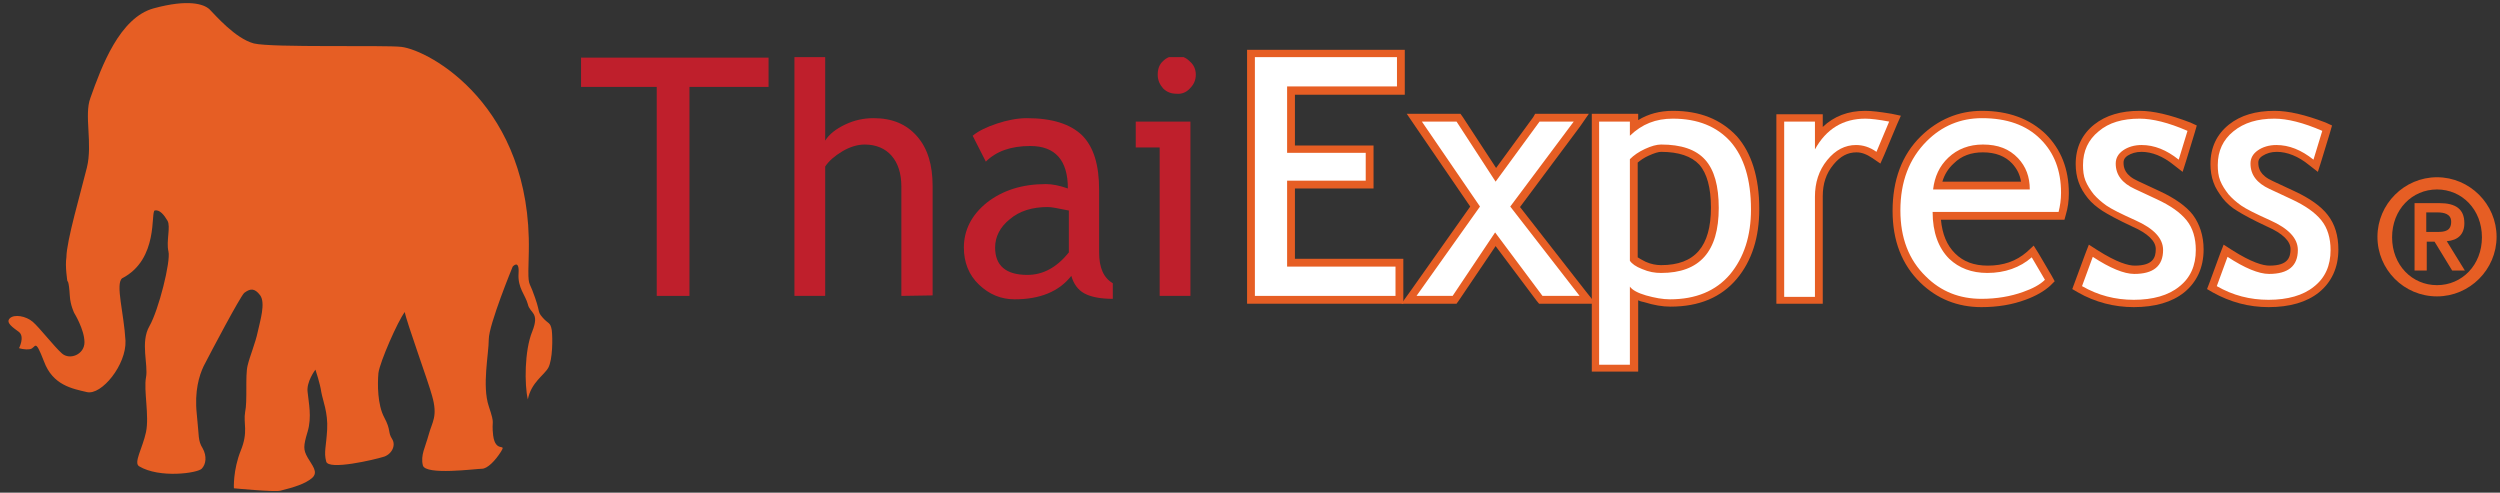 <?xml version="1.0"?>
<svg xmlns="http://www.w3.org/2000/svg" xmlns:xlink="http://www.w3.org/1999/xlink" x="0px" y="0px" viewBox="0 0 512 100.9"
	 style="enable-background:new 0 0 512 100.9;" xml:space="preserve">
<rect x="0" y="0" width="512" height="100.9" fill="#333333" stroke="none"/>
<style type="text/css">
	.st0{fill:#E65E24;}
	.st1{fill:#FFFFFF;}
	.st2{fill:#BF1F2C;}
</style>
<switch>
	<g>
		<path class="st0" d="M13.6,52.7c0-3.3,3-13.5,4.2-18.4c1.2-4.9-0.6-10.7,0.7-14.2c2.3-6.5,6-16.5,13-18.4c7-1.9,10.2-0.9,11.4,0.2
			c1.2,1.2,5.3,6,9.1,7c3.7,0.9,26.9,0.3,30.2,0.7c5.8,0.7,26.7,12.1,26.1,41.9c-0.2,7-0.1,5.9,0.7,7.9c1.9,4.9,0.9,4.2,2.1,5.6
			c1.2,1.4,1.6,0.9,1.9,2.6c0.2,1.6,0.2,6-0.7,7.7c-0.9,1.6-3.5,3-4.2,6.5c-0.7-3-0.7-10,0.9-13.9c1.6-4-0.5-3.7-0.9-5.6
			c-0.5-1.9-2.1-3.3-1.9-6.3s-1.2-1.4-1.2-1.4s-4.9,11.9-4.9,14.9s-1.4,9.5,0,13.7c1.4,4.2,0.5,2.5,0.9,6c0.5,3.7,2.8,1.4,1.6,3.3
			c-1.2,1.9-2.8,3.5-3.9,3.5c-1.2,0-11.6,1.4-12.1-0.7c-0.5-2.1,0.5-3.7,1.2-6.3c0.7-2.6,1.9-3.7,0.7-7.9
			c-0.7-2.7-5.3-15.3-5.6-17.2c-1.4,1.8-5.1,10.2-5.4,12.5c-0.2,2.3-0.2,6.5,1.2,9.1c1.4,2.6,0.7,3,1.6,4.4c0.9,1.4-0.2,3.3-1.9,3.7
			c-1.6,0.5-11.2,2.8-11.6,0.9c-0.5-1.9,0-3,0.2-6.5c0.2-3.5-0.9-6-1.2-7.7c-0.2-1.6-1.2-4.6-1.2-4.6s-1.9,2.5-1.6,4.6
			c0.2,2.1,0.9,5.1,0,8.1c-0.9,3-0.9,3.7,0,5.3c0.9,1.6,2.3,3,0.9,4.2c-1.4,1.2-3.7,1.9-6.5,2.6c-1.2,0.3-9.5-0.5-9.5-0.5
			s-0.2-3.7,1.4-7.7c1.6-3.9,0.5-5.6,0.9-7.9c0.5-2.3,0-7.4,0.5-9.5c0.5-2.1,1.6-4.6,2.1-7c0.5-2.3,1.6-5.8,0.5-7.4
			c-1.2-1.6-2.1-1.4-3.3-0.5C49,61.1,43.4,71.7,41.7,75c-0.9,1.9-1.9,5.1-1.4,9.8c0.5,4.6,0.2,5.4,1.2,7c0.9,1.6,0.7,3.3-0.2,4.2
			c-0.9,0.9-8.6,2-12.8-0.5c-1.2-0.7,0.7-3.7,1.4-7c0.7-3.3-0.5-8.6,0-11.2c0.5-2.6-1.2-7.2,0.7-10.5c1.9-3.3,4.4-13.3,3.9-15.3
			c-0.5-2.1,0.5-5.1-0.2-6.3c-0.7-1.2-1.6-2.3-2.6-2.1c-0.9,0.2,0.9,10-6.7,13.9c-1.4,1.2,0.4,7.2,0.7,12.8
			c0.2,4.9-4.9,11.2-7.9,10.5c-3-0.7-7-1.4-8.8-6.3c-1.9-4.9-1.6-2.8-2.8-2.5c-1.2,0.2-2.3-0.2-2.3-0.2s1.2-2.3,0-3.3
			c-1.2-0.9-2.8-1.9-1.9-2.8c0.9-0.9,3.3-0.5,4.7,0.7c1.4,1.2,4.4,5.1,6,6.5c1.6,1.4,4.6,0.2,4.6-2.3c0-2.6-2.1-6-2.1-6
			s-0.8-1.6-0.9-3.5c-0.2-3.3-0.5-3-0.5-3S13.3,54.5,13.6,52.7"/>
		<path class="st0" d="M499.1,60.7c6.7,0,12.2-5.5,12.2-12.2s-5.5-12.2-12.2-12.2c-6.7,0-12.2,5.5-12.2,12.2S492.3,60.7,499.1,60.7
			 M499.1,58.4c-5.1,0-9.2-4.1-9.2-9.8s4.1-9.8,9.2-9.8c5.1,0,9.2,4.1,9.2,9.8S504.2,58.4,499.1,58.4 M494.4,55.4h2.6v-5.9h1.6
			l3.6,5.9h2.6l-3.7-6c2.3-0.2,3.6-1.4,3.6-3.7c0-2.9-1.8-4.1-5.1-4.1h-5.1V55.4z M496.9,43.5h2.3c1.3,0,2.8,0.3,2.8,1.9
			c0,1.9-1.3,2.1-2.8,2.1h-2.3V43.5z"/>
		<polyline class="st1" points="315.5,61.4 306.2,49 297.9,61.4 288.5,61.4 302.1,42.3 289.6,24.1 298.7,24.1 306.3,35.8 
			314.9,24.1 323.8,24.1 310.3,42.3 325.1,61.4 		"/>
		<path class="st0" d="M325.4,23.3h-11L314,24l-7.6,10.4L299.6,24l-0.5-0.7h-11l1.7,2.5l11.3,16.5l-12.3,17.4l-1.8,2.5h11.3l0.5-0.7
			l7.5-11.1l8.4,11.2l0.5,0.6h11.6l-2-2.5l-13.5-17.3l12.3-16.5 M322.3,24.9l-13,17.4l14.2,18.3h-7.6l-9.7-13l-8.7,13h-7.4l13-18.3
			l-11.9-17.4h7.1l8,12.3l9-12.3H322.3z"/>
		<path class="st1" d="M334.6,53.1c0.3,0.3,0.9,0.8,2.1,1.3c1.2,0.5,2.3,0.7,3.5,0.7c7.4,0,11-4.1,11-12.5c0-4.3-0.9-7.4-2.6-9.4
			c-1.7-1.9-4.5-2.9-8.4-2.9c-0.8,0-1.7,0.3-2.9,0.9c-1.1,0.5-2,1.1-2.6,1.7 M326.7,75.4V24.1h7.9v2c2.3-1.8,4.9-2.6,7.9-2.6
			c5.3,0,9.5,1.7,12.4,5c2.9,3.3,4.4,8.1,4.4,14.4c0,5.6-1.5,10.2-4.5,13.8c-3,3.6-7.3,5.4-12.9,5.4c-1.6,0-3.3-0.3-5.1-0.8
			c-0.9-0.3-1.7-0.6-2.3-0.9v15.1H326.7z"/>
		<path class="st0" d="M335.4,33.3c0.6-0.5,1.3-1,2.2-1.4c1.3-0.6,2.1-0.8,2.6-0.8c3.6,0,6.2,0.9,7.8,2.6c1.6,1.8,2.4,4.8,2.4,8.8
			c0,8-3.3,11.8-10.2,11.8c-1,0-2.1-0.2-3.2-0.7c-0.8-0.4-1.3-0.7-1.6-0.9 M342.6,22.7c-2.6,0-5,0.6-7.1,1.9v-1.3h-9.5v52.8h9.5
			V61.5c0.4,0.2,0.8,0.3,1.3,0.4c1.9,0.6,3.7,0.9,5.3,0.9c5.9,0,10.4-1.9,13.6-5.7c3.1-3.7,4.6-8.5,4.6-14.3
			c0-6.5-1.6-11.5-4.6-14.9C352.4,24.4,348.1,22.7,342.6,22.7 M340.2,55.9c7.9,0,11.8-4.4,11.8-13.3c0-4.5-0.9-7.8-2.8-9.9
			c-1.9-2.1-4.9-3.1-9-3.1c-0.9,0-2,0.3-3.3,0.9c-1.3,0.6-2.3,1.3-3.1,2.1v20.8c0.4,0.6,1.2,1.2,2.5,1.7
			C337.7,55.7,338.9,55.9,340.2,55.9 M342.6,24.3c5.1,0,9,1.6,11.8,4.7c2.8,3.2,4.2,7.8,4.2,13.9c0,5.4-1.4,9.8-4.3,13.3
			c-2.9,3.4-7,5.1-12.3,5.1c-1.5,0-3.1-0.3-4.9-0.8c-1.7-0.5-2.8-1.1-3.3-1.8v16h-6.3V24.9h6.3v2.9
			C336.3,25.4,339.1,24.3,342.6,24.3"/>
		<path class="st1" d="M364.6,61.4V24.1h7.9V28c2.4-3,5.6-4.5,9.5-4.5c1.2,0,2.8,0.2,5.1,0.6l1,0.2l-3.4,8l-0.8-0.5
			c-1.3-0.9-2.5-1.3-3.7-1.3c-2,0-3.7,0.9-5.3,2.8c-1.5,1.9-2.3,4.3-2.3,7v21.3"/>
		<path class="st0" d="M382,22.7c-3.5,0-6.4,1.1-8.7,3.3v-2.6h-9.5v38.8h9.5v-22c0-2.6,0.7-4.7,2.2-6.5c1.4-1.7,2.9-2.5,4.7-2.5
			c1.1,0,2.1,0.4,3.3,1.2l1.6,1.1l0.8-1.8l2.6-6.2l0.8-1.8l-1.9-0.4C385,22.9,383.3,22.7,382,22.7 M382,24.3c1.1,0,2.8,0.2,4.9,0.6
			l-2.6,6.2c-1.4-1-2.8-1.4-4.2-1.4c-2.2,0-4.2,1-5.9,3.1c-1.7,2.1-2.5,4.6-2.5,7.5v20.5h-6.3V24.9h6.3v5.7
			C374,26.4,377.5,24.3,382,24.3"/>
		<path class="st1" d="M414.9,38c-0.1-2-0.9-3.7-2.2-5.1c-1.6-1.7-3.8-2.6-6.6-2.6c-2.6,0-4.8,0.8-6.6,2.5c-1.5,1.4-2.4,3.1-2.7,5.1
			 M405.8,62.1c-4.7,0-8.7-1.6-12-4.8c-3.6-3.5-5.5-8.2-5.5-14.1c0-6.1,1.9-11,5.6-14.7c3.3-3.3,7.4-5,11.9-5
			c5.3,0,9.5,1.5,12.5,4.5c2.9,2.9,4.4,6.8,4.4,11.5c0,1.5-0.2,2.8-0.5,4.1l-0.2,0.6h-25.5c0.1,3.6,1.2,6.3,3.2,8.3
			c1.9,1.8,4.3,2.7,7.2,2.7c3.4,0,6.3-1,8.6-3l0.7-0.6l3.5,5.9l-0.4,0.4c-1.1,1.1-2.7,2-4.8,2.7C411.9,61.6,409,62.1,405.8,62.1"/>
		<path class="st0" d="M397.8,37.2c0.4-1.4,1.2-2.7,2.3-3.7c1.6-1.6,3.6-2.3,6-2.3c2.6,0,4.6,0.8,6,2.3c1,1.1,1.6,2.3,1.8,3.7
			 M405.9,22.7c-4.8,0-9,1.8-12.5,5.2c-3.9,3.8-5.8,9-5.8,15.3c0,6.1,1.9,11,5.7,14.7c3.4,3.3,7.6,5,12.5,5c3.3,0,6.3-0.5,9-1.5
			c2.2-0.8,3.9-1.8,5.1-2.9l0.9-0.9l-0.6-1.1l-2.7-4.6l-1-1.6l-1.4,1.3c-2.2,1.9-4.8,2.8-8,2.8c-2.8,0-5-0.8-6.7-2.5
			c-1.7-1.7-2.6-3.9-2.9-6.9h25.3l0.3-1.1c0.4-1.3,0.6-2.8,0.6-4.3c0-5-1.6-9-4.7-12.1C415.7,24.3,411.3,22.7,405.9,22.7
			 M395.9,38.8h19.8c0-2.6-0.8-4.7-2.4-6.4c-1.8-1.9-4.1-2.8-7.2-2.8c-2.8,0-5.2,0.9-7.1,2.7C397.2,34,396.2,36.2,395.9,38.8
			 M405.9,24.2c5.1,0,9.1,1.4,12,4.3c2.8,2.8,4.2,6.4,4.2,11c0,1.4-0.2,2.7-0.5,3.9h-25.8c0,4.2,1.2,7.4,3.4,9.6
			c2,1.9,4.6,2.9,7.8,2.9c3.6,0,6.7-1.1,9.1-3.2l2.7,4.6c-1,1-2.5,1.8-4.5,2.5c-2.5,0.9-5.4,1.4-8.5,1.4c-4.5,0-8.3-1.5-11.4-4.6
			c-3.5-3.4-5.2-7.9-5.2-13.5c0-5.9,1.8-10.6,5.4-14.2C397.7,25.8,401.5,24.2,405.9,24.2"/>
		<path class="st1" d="M437,62.1c-3.9,0-7.6-1-11-2.9l-0.6-0.3l2.8-7.6l0.8,0.5c3.4,2.2,6.1,3.3,8.1,3.3c4.6,0,5.1-2.4,5.1-4.1
			c0-2-1.8-3.8-5.2-5.3c-3-1.4-5-2.4-6-3.1c-1.1-0.7-2-1.6-2.8-2.5c-0.8-1-1.4-2-1.8-3c-0.4-1.1-0.6-2.3-0.6-3.5
			c0-3.2,1.2-5.7,3.5-7.5c2.3-1.7,5.3-2.6,8.9-2.6c2.7,0,6.1,0.8,10.1,2.5l0.7,0.3l-2.4,7.7l-0.9-0.7c-2.4-1.9-4.7-2.8-7.1-2.8
			c-1.3,0-2.5,0.3-3.4,0.9c-0.8,0.6-1.2,1.2-1.2,2c0,2,1.1,3.4,3.4,4.5l4.5,2.1c2.9,1.3,5,2.9,6.4,4.6c1.4,1.7,2.1,4,2.1,6.6
			c0,3.4-1.2,6.2-3.7,8.1C444.4,61.1,441.1,62.1,437,62.1"/>
		<path class="st0" d="M438.2,22.7c-3.8,0-6.9,0.9-9.3,2.8c-2.5,2-3.8,4.7-3.8,8.1c0,1.3,0.2,2.6,0.6,3.7c0.4,1.2,1.1,2.3,1.9,3.3
			c0.8,1,1.8,1.8,3,2.6c1.1,0.7,3.1,1.8,6.1,3.2c3.2,1.4,4.8,3,4.8,4.6c0,1.7-0.5,3.4-4.3,3.4c-1.3,0-3.6-0.6-7.7-3.2l-1.7-1.1
			l-0.7,1.8l-2.7,7.3l1.2,0.7c3.5,2,7.4,3,11.4,3c4.3,0,7.8-1,10.3-3c2.6-2.1,4-5.1,4-8.8c0-2.8-0.8-5.2-2.2-7.1
			c-1.4-1.8-3.7-3.4-6.7-4.8l-4.5-2.1c-2.7-1.2-3-2.7-3-3.8c0-0.4,0.1-0.9,0.8-1.4c0.8-0.5,1.7-0.8,2.9-0.8c2.1,0,4.4,0.9,6.6,2.7
			l1.8,1.4l0.7-2.2l1.8-5.9l0.4-1.4l-1.3-0.6C444.4,23.5,441,22.7,438.2,22.7 M438.2,24.3c2.6,0,5.9,0.8,9.8,2.5l-1.8,5.9
			c-2.5-2-5-3-7.6-3c-1.5,0-2.8,0.4-3.8,1.1c-1,0.7-1.5,1.6-1.5,2.7c0,2.3,1.3,4,3.9,5.2l4.5,2.1c2.8,1.3,4.8,2.7,6.1,4.3
			c1.3,1.6,1.9,3.7,1.9,6.1c0,3.2-1.1,5.7-3.4,7.5c-2.2,1.8-5.4,2.7-9.3,2.7c-3.8,0-7.3-0.9-10.6-2.8l2.2-6c3.5,2.3,6.4,3.5,8.5,3.5
			c3.9,0,5.9-1.6,5.9-4.9c0-2.4-1.9-4.4-5.7-6.1c-2.9-1.3-4.9-2.3-5.9-3c-1-0.7-1.9-1.5-2.6-2.3c-0.7-0.9-1.3-1.8-1.7-2.8
			c-0.4-1-0.5-2.1-0.5-3.2c0-2.9,1.1-5.2,3.2-6.9C431.9,25.1,434.7,24.3,438.2,24.3"/>
		<path class="st1" d="M464.6,62.1c-3.9,0-7.6-1-11-2.9l-0.6-0.3l2.8-7.6l0.8,0.5c3.4,2.2,6.1,3.3,8.1,3.3c4.6,0,5.1-2.4,5.1-4.1
			c0-2-1.8-3.8-5.2-5.3c-3-1.4-5-2.4-6-3.1c-1.1-0.7-2-1.6-2.8-2.5c-0.8-1-1.4-2-1.8-3c-0.4-1.1-0.6-2.3-0.6-3.5
			c0-3.2,1.2-5.7,3.5-7.5c2.3-1.7,5.2-2.6,8.9-2.6c2.7,0,6.1,0.8,10.1,2.5l0.7,0.3l-2.4,7.7l-0.9-0.7c-2.4-1.9-4.7-2.8-7.1-2.8
			c-1.3,0-2.5,0.3-3.4,0.9c-0.8,0.6-1.2,1.2-1.2,2c0,2,1.1,3.4,3.4,4.5l4.5,2.1c2.9,1.3,5,2.9,6.4,4.6c1.4,1.7,2.1,4,2.1,6.6
			c0,3.4-1.2,6.2-3.7,8.1C472.1,61.1,468.8,62.1,464.6,62.1"/>
		<path class="st0" d="M465.8,22.7c-3.8,0-6.9,0.9-9.3,2.8c-2.5,2-3.8,4.7-3.8,8.1c0,1.3,0.2,2.6,0.6,3.7c0.4,1.2,1.1,2.2,1.9,3.3
			c0.8,1,1.8,1.9,3,2.6c1.1,0.7,3.1,1.8,6.1,3.2c3.2,1.4,4.8,3,4.8,4.6c0,1.7-0.5,3.4-4.3,3.4c-1.3,0-3.6-0.6-7.7-3.2l-1.7-1.1
			l-0.7,1.8l-2.2,6l-0.5,1.3l1.2,0.7c3.6,2,7.4,3,11.4,3c4.3,0,7.8-1,10.3-3c2.6-2.1,4-5.1,4-8.8c0-2.8-0.7-5.2-2.2-7.1
			c-1.4-1.8-3.7-3.4-6.7-4.8l-4.5-2.1c-2.7-1.2-3-2.7-3-3.8c0-0.4,0.1-0.9,0.9-1.4c0.8-0.5,1.7-0.8,2.9-0.8c2.1,0,4.4,0.9,6.6,2.7
			l1.8,1.4l0.7-2.2l1.8-5.9l0.4-1.4l-1.3-0.6C472.1,23.5,468.7,22.7,465.8,22.7 M465.8,24.3c2.6,0,5.9,0.8,9.8,2.5l-1.8,5.9
			c-2.5-2-5-3-7.6-3c-1.5,0-2.8,0.4-3.8,1.1c-1,0.7-1.5,1.6-1.5,2.7c0,2.3,1.3,4,3.9,5.2l4.5,2.1c2.8,1.3,4.8,2.7,6.1,4.3
			c1.3,1.6,1.9,3.7,1.9,6.1c0,3.2-1.1,5.7-3.4,7.5c-2.2,1.8-5.4,2.7-9.3,2.7c-3.8,0-7.3-0.9-10.6-2.8l2.2-6c3.5,2.3,6.4,3.5,8.5,3.5
			c3.9,0,5.9-1.6,5.9-4.9c0-2.4-1.9-4.4-5.7-6.1c-2.9-1.3-4.9-2.3-5.9-3c-1-0.7-1.9-1.5-2.6-2.3c-0.7-0.9-1.3-1.8-1.7-2.8
			c-0.4-1-0.5-2.1-0.5-3.2c0-2.9,1.1-5.2,3.2-6.9C459.6,25.1,462.4,24.3,465.8,24.3"/>
		<polyline class="st1" points="256.1,61.4 256.1,11 286.9,11 286.9,18.6 264.4,18.6 264.4,30.6 280.5,30.6 280.5,37.8 264.4,37.8 
			264.4,53.8 286.5,53.8 286.5,61.4 		"/>
		<path class="st0" d="M287.7,10.2h-32.3v52h32V53h-22.2V38.6h16.1v-8.8h-16.1V19.4h22.5v-7.6 M286.1,11.7v6h-22.5v13.6h16.1V37
			h-16.1v17.6h22.2v6h-28.8V11.7H286.1z"/>
		<path class="st2" d="M243.8,24.9h-11.2v5.3h4.9v30.4h6.3 M243.7,18.1c0.8-0.8,1.2-1.7,1.2-2.8c0-1.1-0.4-2-1.2-2.7
			c-0.4-0.4-0.8-0.7-1.3-0.9h-3c-0.5,0.2-0.9,0.5-1.2,0.8c-0.8,0.7-1.1,1.7-1.1,2.8c0,1.1,0.4,2,1.1,2.8c0.8,0.8,1.7,1.1,2.8,1.1
			C242,19.3,243,18.9,243.7,18.1"/>
		<path class="st2" d="M219.4,56.5c-2.5,3.2-6.4,4.8-11.6,4.8c-2.8,0-5.2-1-7.3-3c-2.1-2-3.1-4.6-3.1-7.6c0-3.6,1.6-6.7,4.7-9.2
			c3.2-2.5,7.2-3.8,12.1-3.8c1.3,0,2.8,0.3,4.5,0.9c0-5.8-2.6-8.7-7.7-8.7c-4,0-7,1.1-9.1,3.2l-2.7-5.3c1.2-1,2.9-1.8,5-2.5
			c2.1-0.7,4.2-1.1,6.1-1.1c5.2,0,8.9,1.2,11.3,3.5c2.4,2.4,3.5,6.1,3.5,11.2v12.8c0,3.1,0.9,5.2,2.8,6.3v3.2
			c-2.6,0-4.5-0.4-5.8-1.1C220.8,59.4,219.9,58.2,219.4,56.5 M218.8,43.1c-2-0.4-3.4-0.7-4.2-0.7c-3.2,0-5.8,0.8-7.8,2.5
			c-2,1.6-3,3.6-3,5.8c0,3.7,2.2,5.6,6.6,5.6c3.2,0,6-1.5,8.5-4.6V43.1z"/>
		<path class="st2" d="M184.6,60.6V38.2c0-2.7-0.7-4.8-2-6.3c-1.3-1.5-3.2-2.3-5.5-2.3c-1.5,0-3.1,0.5-4.6,1.4
			c-1.5,0.9-2.7,1.9-3.5,3.1v26.5h-6.3V11.7h6.3v17.1c0.8-1.3,2.2-2.4,4.1-3.3c1.9-0.9,3.8-1.3,5.8-1.3c3.8,0,6.7,1.2,8.9,3.7
			c2.2,2.5,3.2,5.9,3.2,10.2v22.4"/>
		<polyline class="st2" points="141.2,17.8 141.2,60.6 134.5,60.6 134.5,17.8 119,17.8 119,11.8 157.4,11.8 157.4,17.8 		"/>
	</g>
</switch>
</svg>